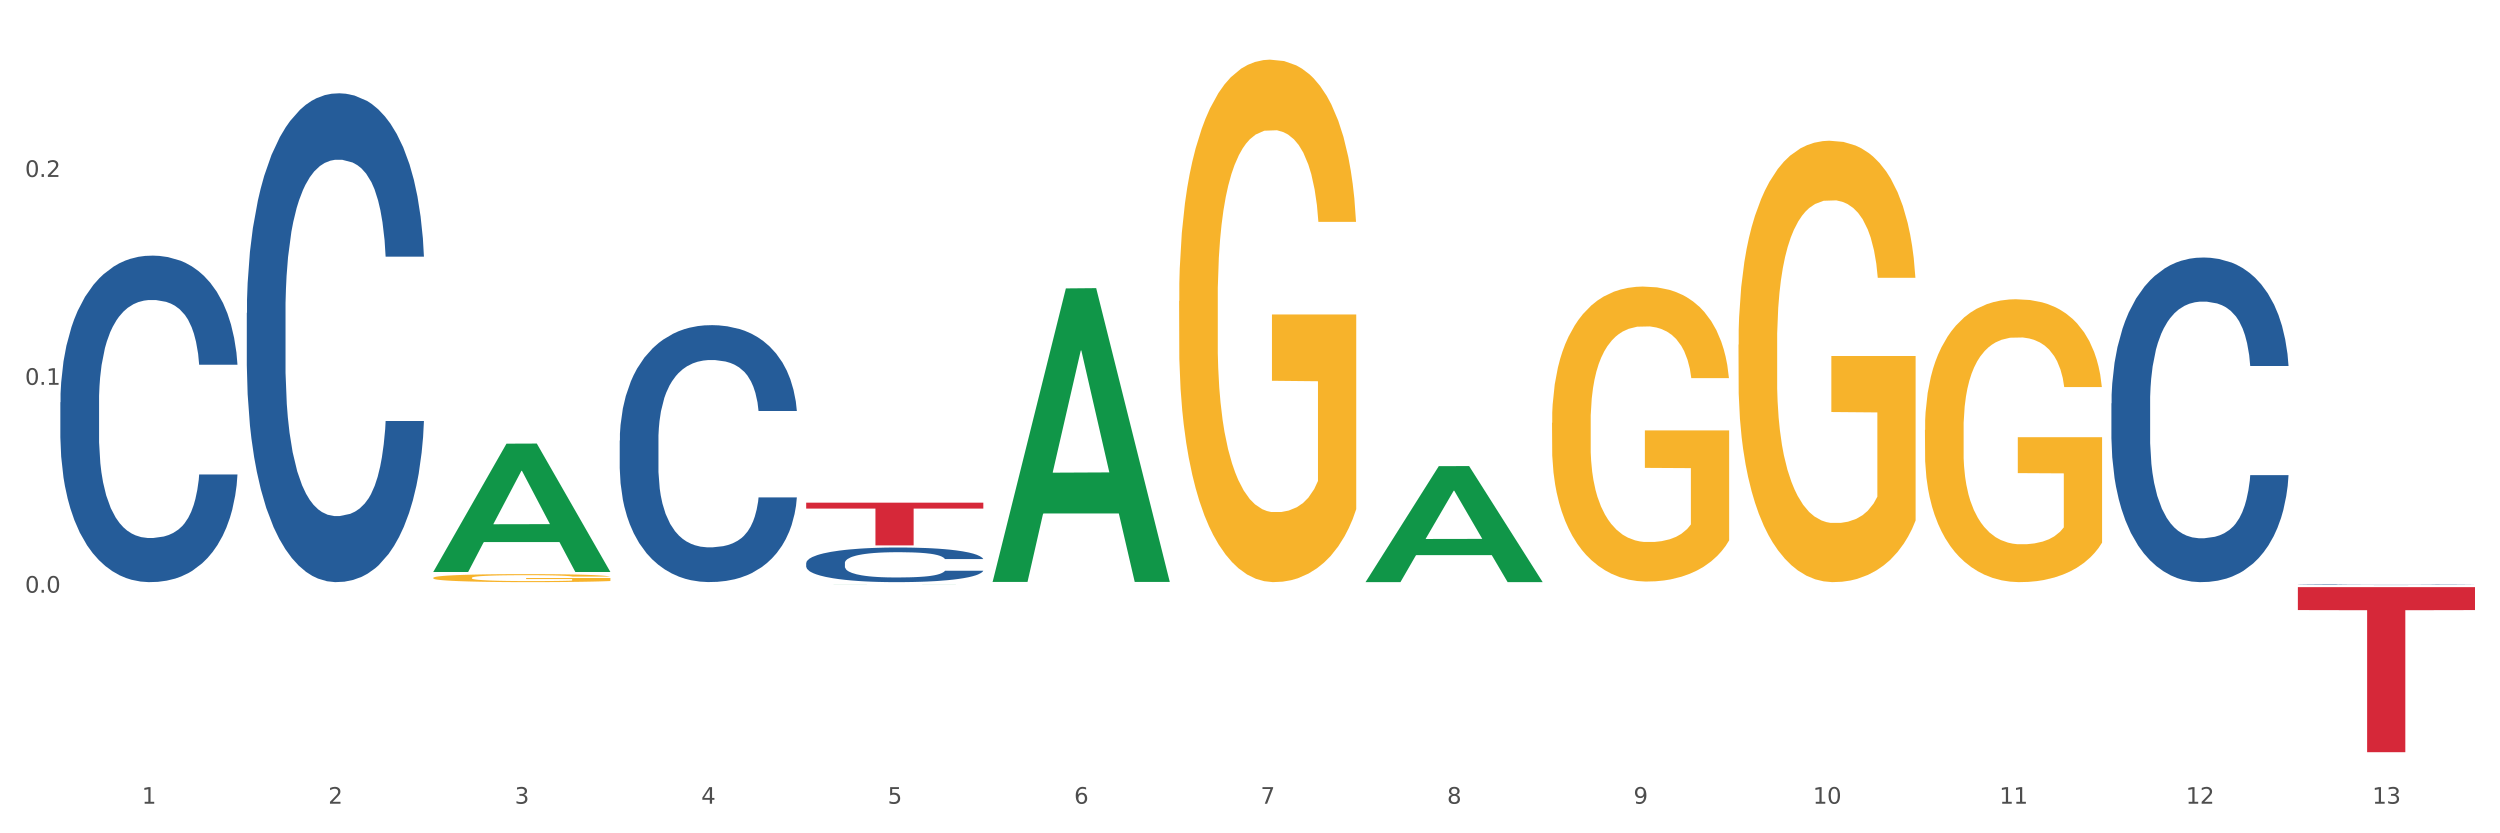 <?xml version="1.0" encoding="utf-8" standalone="no"?>
<!DOCTYPE svg PUBLIC "-//W3C//DTD SVG 1.1//EN"
  "http://www.w3.org/Graphics/SVG/1.1/DTD/svg11.dtd">
<svg xmlns:xlink="http://www.w3.org/1999/xlink" width="1080pt" height="360pt" viewBox="0 0 1080 360" xmlns="http://www.w3.org/2000/svg" version="1.1">
 <rect x="0" y="0" width="1080" height="360" fill="#333333" stroke="none"/>
 <defs>
  <style type="text/css">*{stroke-linejoin: round; stroke-linecap: butt}</style>
 </defs>
 <g id="figure_1">
  <g id="patch_1">
   <path d="M 0 360 
L 1080 360 
L 1080 0 
L 0 0 
z
" style="fill: #ffffff; stroke: #ffffff; stroke-linejoin: miter"/>
  </g>
  <g id="axes_1">
   <g id="matplotlib.axis_1">
    <g id="xtick_1">
     <g id="text_1">
      <!-- 1 -->
      <g style="fill: #4d4d4d" transform="translate(61.275 347.204) scale(0.096 -0.096)">
       <defs>
        <path id="DejaVuSans-31" d="M 794 531 
L 1825 531 
L 1825 4091 
L 703 3866 
L 703 4441 
L 1819 4666 
L 2450 4666 
L 2450 531 
L 3481 531 
L 3481 0 
L 794 0 
L 794 531 
z
" transform="scale(0.016)"/>
       </defs>
       <use xlink:href="#DejaVuSans-31"/>
      </g>
     </g>
    </g>
    <g id="xtick_2">
     <g id="text_2">
      <!-- 2 -->
      <g style="fill: #4d4d4d" transform="translate(141.825 347.204) scale(0.096 -0.096)">
       <defs>
        <path id="DejaVuSans-32" d="M 1228 531 
L 3431 531 
L 3431 0 
L 469 0 
L 469 531 
Q 828 903 1448 1529 
Q 2069 2156 2228 2338 
Q 2531 2678 2651 2914 
Q 2772 3150 2772 3378 
Q 2772 3750 2511 3984 
Q 2250 4219 1831 4219 
Q 1534 4219 1204 4116 
Q 875 4013 500 3803 
L 500 4441 
Q 881 4594 1212 4672 
Q 1544 4750 1819 4750 
Q 2544 4750 2975 4387 
Q 3406 4025 3406 3419 
Q 3406 3131 3298 2873 
Q 3191 2616 2906 2266 
Q 2828 2175 2409 1742 
Q 1991 1309 1228 531 
z
" transform="scale(0.016)"/>
       </defs>
       <use xlink:href="#DejaVuSans-32"/>
      </g>
     </g>
    </g>
    <g id="xtick_3">
     <g id="text_3">
      <!-- 3 -->
      <g style="fill: #4d4d4d" transform="translate(222.376 347.204) scale(0.096 -0.096)">
       <defs>
        <path id="DejaVuSans-33" d="M 2597 2516 
Q 3050 2419 3304 2112 
Q 3559 1806 3559 1356 
Q 3559 666 3084 287 
Q 2609 -91 1734 -91 
Q 1441 -91 1130 -33 
Q 819 25 488 141 
L 488 750 
Q 750 597 1062 519 
Q 1375 441 1716 441 
Q 2309 441 2620 675 
Q 2931 909 2931 1356 
Q 2931 1769 2642 2001 
Q 2353 2234 1838 2234 
L 1294 2234 
L 1294 2753 
L 1863 2753 
Q 2328 2753 2575 2939 
Q 2822 3125 2822 3475 
Q 2822 3834 2567 4026 
Q 2313 4219 1838 4219 
Q 1578 4219 1281 4162 
Q 984 4106 628 3988 
L 628 4550 
Q 988 4650 1302 4700 
Q 1616 4750 1894 4750 
Q 2613 4750 3031 4423 
Q 3450 4097 3450 3541 
Q 3450 3153 3228 2886 
Q 3006 2619 2597 2516 
z
" transform="scale(0.016)"/>
       </defs>
       <use xlink:href="#DejaVuSans-33"/>
      </g>
     </g>
    </g>
    <g id="xtick_4">
     <g id="text_4">
      <!-- 4 -->
      <g style="fill: #4d4d4d" transform="translate(302.927 347.204) scale(0.096 -0.096)">
       <defs>
        <path id="DejaVuSans-34" d="M 2419 4116 
L 825 1625 
L 2419 1625 
L 2419 4116 
z
M 2253 4666 
L 3047 4666 
L 3047 1625 
L 3713 1625 
L 3713 1100 
L 3047 1100 
L 3047 0 
L 2419 0 
L 2419 1100 
L 313 1100 
L 313 1709 
L 2253 4666 
z
" transform="scale(0.016)"/>
       </defs>
       <use xlink:href="#DejaVuSans-34"/>
      </g>
     </g>
    </g>
    <g id="xtick_5">
     <g id="text_5">
      <!-- 5 -->
      <g style="fill: #4d4d4d" transform="translate(383.478 347.204) scale(0.096 -0.096)">
       <defs>
        <path id="DejaVuSans-35" d="M 691 4666 
L 3169 4666 
L 3169 4134 
L 1269 4134 
L 1269 2991 
Q 1406 3038 1543 3061 
Q 1681 3084 1819 3084 
Q 2600 3084 3056 2656 
Q 3513 2228 3513 1497 
Q 3513 744 3044 326 
Q 2575 -91 1722 -91 
Q 1428 -91 1123 -41 
Q 819 9 494 109 
L 494 744 
Q 775 591 1075 516 
Q 1375 441 1709 441 
Q 2250 441 2565 725 
Q 2881 1009 2881 1497 
Q 2881 1984 2565 2268 
Q 2250 2553 1709 2553 
Q 1456 2553 1204 2497 
Q 953 2441 691 2322 
L 691 4666 
z
" transform="scale(0.016)"/>
       </defs>
       <use xlink:href="#DejaVuSans-35"/>
      </g>
     </g>
    </g>
    <g id="xtick_6">
     <g id="text_6">
      <!-- 6 -->
      <g style="fill: #4d4d4d" transform="translate(464.029 347.204) scale(0.096 -0.096)">
       <defs>
        <path id="DejaVuSans-36" d="M 2113 2584 
Q 1688 2584 1439 2293 
Q 1191 2003 1191 1497 
Q 1191 994 1439 701 
Q 1688 409 2113 409 
Q 2538 409 2786 701 
Q 3034 994 3034 1497 
Q 3034 2003 2786 2293 
Q 2538 2584 2113 2584 
z
M 3366 4563 
L 3366 3988 
Q 3128 4100 2886 4159 
Q 2644 4219 2406 4219 
Q 1781 4219 1451 3797 
Q 1122 3375 1075 2522 
Q 1259 2794 1537 2939 
Q 1816 3084 2150 3084 
Q 2853 3084 3261 2657 
Q 3669 2231 3669 1497 
Q 3669 778 3244 343 
Q 2819 -91 2113 -91 
Q 1303 -91 875 529 
Q 447 1150 447 2328 
Q 447 3434 972 4092 
Q 1497 4750 2381 4750 
Q 2619 4750 2861 4703 
Q 3103 4656 3366 4563 
z
" transform="scale(0.016)"/>
       </defs>
       <use xlink:href="#DejaVuSans-36"/>
      </g>
     </g>
    </g>
    <g id="xtick_7">
     <g id="text_7">
      <!-- 7 -->
      <g style="fill: #4d4d4d" transform="translate(544.58 347.204) scale(0.096 -0.096)">
       <defs>
        <path id="DejaVuSans-37" d="M 525 4666 
L 3525 4666 
L 3525 4397 
L 1831 0 
L 1172 0 
L 2766 4134 
L 525 4134 
L 525 4666 
z
" transform="scale(0.016)"/>
       </defs>
       <use xlink:href="#DejaVuSans-37"/>
      </g>
     </g>
    </g>
    <g id="xtick_8">
     <g id="text_8">
      <!-- 8 -->
      <g style="fill: #4d4d4d" transform="translate(625.13 347.204) scale(0.096 -0.096)">
       <defs>
        <path id="DejaVuSans-38" d="M 2034 2216 
Q 1584 2216 1326 1975 
Q 1069 1734 1069 1313 
Q 1069 891 1326 650 
Q 1584 409 2034 409 
Q 2484 409 2743 651 
Q 3003 894 3003 1313 
Q 3003 1734 2745 1975 
Q 2488 2216 2034 2216 
z
M 1403 2484 
Q 997 2584 770 2862 
Q 544 3141 544 3541 
Q 544 4100 942 4425 
Q 1341 4750 2034 4750 
Q 2731 4750 3128 4425 
Q 3525 4100 3525 3541 
Q 3525 3141 3298 2862 
Q 3072 2584 2669 2484 
Q 3125 2378 3379 2068 
Q 3634 1759 3634 1313 
Q 3634 634 3220 271 
Q 2806 -91 2034 -91 
Q 1263 -91 848 271 
Q 434 634 434 1313 
Q 434 1759 690 2068 
Q 947 2378 1403 2484 
z
M 1172 3481 
Q 1172 3119 1398 2916 
Q 1625 2713 2034 2713 
Q 2441 2713 2670 2916 
Q 2900 3119 2900 3481 
Q 2900 3844 2670 4047 
Q 2441 4250 2034 4250 
Q 1625 4250 1398 4047 
Q 1172 3844 1172 3481 
z
" transform="scale(0.016)"/>
       </defs>
       <use xlink:href="#DejaVuSans-38"/>
      </g>
     </g>
    </g>
    <g id="xtick_9">
     <g id="text_9">
      <!-- 9 -->
      <g style="fill: #4d4d4d" transform="translate(705.681 347.204) scale(0.096 -0.096)">
       <defs>
        <path id="DejaVuSans-39" d="M 703 97 
L 703 672 
Q 941 559 1184 500 
Q 1428 441 1663 441 
Q 2288 441 2617 861 
Q 2947 1281 2994 2138 
Q 2813 1869 2534 1725 
Q 2256 1581 1919 1581 
Q 1219 1581 811 2004 
Q 403 2428 403 3163 
Q 403 3881 828 4315 
Q 1253 4750 1959 4750 
Q 2769 4750 3195 4129 
Q 3622 3509 3622 2328 
Q 3622 1225 3098 567 
Q 2575 -91 1691 -91 
Q 1453 -91 1209 -44 
Q 966 3 703 97 
z
M 1959 2075 
Q 2384 2075 2632 2365 
Q 2881 2656 2881 3163 
Q 2881 3666 2632 3958 
Q 2384 4250 1959 4250 
Q 1534 4250 1286 3958 
Q 1038 3666 1038 3163 
Q 1038 2656 1286 2365 
Q 1534 2075 1959 2075 
z
" transform="scale(0.016)"/>
       </defs>
       <use xlink:href="#DejaVuSans-39"/>
      </g>
     </g>
    </g>
    <g id="xtick_10">
     <g id="text_10">
      <!-- 10 -->
      <g style="fill: #4d4d4d" transform="translate(783.178 347.204) scale(0.096 -0.096)">
       <defs>
        <path id="DejaVuSans-30" d="M 2034 4250 
Q 1547 4250 1301 3770 
Q 1056 3291 1056 2328 
Q 1056 1369 1301 889 
Q 1547 409 2034 409 
Q 2525 409 2770 889 
Q 3016 1369 3016 2328 
Q 3016 3291 2770 3770 
Q 2525 4250 2034 4250 
z
M 2034 4750 
Q 2819 4750 3233 4129 
Q 3647 3509 3647 2328 
Q 3647 1150 3233 529 
Q 2819 -91 2034 -91 
Q 1250 -91 836 529 
Q 422 1150 422 2328 
Q 422 3509 836 4129 
Q 1250 4750 2034 4750 
z
" transform="scale(0.016)"/>
       </defs>
       <use xlink:href="#DejaVuSans-31"/>
       <use xlink:href="#DejaVuSans-30" transform="translate(63.623 0)"/>
      </g>
     </g>
    </g>
    <g id="xtick_11">
     <g id="text_11">
      <!-- 11 -->
      <g style="fill: #4d4d4d" transform="translate(863.729 347.204) scale(0.096 -0.096)">
       <use xlink:href="#DejaVuSans-31"/>
       <use xlink:href="#DejaVuSans-31" transform="translate(63.623 0)"/>
      </g>
     </g>
    </g>
    <g id="xtick_12">
     <g id="text_12">
      <!-- 12 -->
      <g style="fill: #4d4d4d" transform="translate(944.28 347.204) scale(0.096 -0.096)">
       <use xlink:href="#DejaVuSans-31"/>
       <use xlink:href="#DejaVuSans-32" transform="translate(63.623 0)"/>
      </g>
     </g>
    </g>
    <g id="xtick_13">
     <g id="text_13">
      <!-- 13 -->
      <g style="fill: #4d4d4d" transform="translate(1024.83 347.204) scale(0.096 -0.096)">
       <use xlink:href="#DejaVuSans-31"/>
       <use xlink:href="#DejaVuSans-33" transform="translate(63.623 0)"/>
      </g>
     </g>
    </g>
    <g id="xtick_14"/>
    <g id="xtick_15"/>
    <g id="xtick_16"/>
    <g id="xtick_17"/>
    <g id="xtick_18"/>
    <g id="xtick_19"/>
    <g id="xtick_20"/>
    <g id="xtick_21"/>
    <g id="xtick_22"/>
    <g id="xtick_23"/>
    <g id="xtick_24"/>
    <g id="xtick_25"/>
   </g>
   <g id="matplotlib.axis_2">
    <g id="ytick_1">
     <g id="text_14">
      <!-- 0.0 -->
      <g style="fill: #4d4d4d" transform="translate(10.8 256.042) scale(0.096 -0.096)">
       <defs>
        <path id="DejaVuSans-2e" d="M 684 794 
L 1344 794 
L 1344 0 
L 684 0 
L 684 794 
z
" transform="scale(0.016)"/>
       </defs>
       <use xlink:href="#DejaVuSans-30"/>
       <use xlink:href="#DejaVuSans-2e" transform="translate(63.623 0)"/>
       <use xlink:href="#DejaVuSans-30" transform="translate(95.41 0)"/>
      </g>
     </g>
    </g>
    <g id="ytick_2">
     <g id="text_15">
      <!-- 0.1 -->
      <g style="fill: #4d4d4d" transform="translate(10.8 166.24) scale(0.096 -0.096)">
       <use xlink:href="#DejaVuSans-30"/>
       <use xlink:href="#DejaVuSans-2e" transform="translate(63.623 0)"/>
       <use xlink:href="#DejaVuSans-31" transform="translate(95.41 0)"/>
      </g>
     </g>
    </g>
    <g id="ytick_3">
     <g id="text_16">
      <!-- 0.2 -->
      <g style="fill: #4d4d4d" transform="translate(10.8 76.438) scale(0.096 -0.096)">
       <use xlink:href="#DejaVuSans-30"/>
       <use xlink:href="#DejaVuSans-2e" transform="translate(63.623 0)"/>
       <use xlink:href="#DejaVuSans-32" transform="translate(95.41 0)"/>
      </g>
     </g>
    </g>
    <g id="ytick_4"/>
    <g id="ytick_5"/>
    <g id="ytick_6"/>
    <g id="ytick_7"/>
   </g>
   <g id="PolyCollection_1">
    <path d="M 187.169 247.004 
L 187.248 246.952 
L 218.803 191.665 
L 231.899 191.613 
L 263.692 247.108 
L 248.545 247.108 
L 241.682 234.186 
L 209.1 234.186 
L 208.863 234.394 
L 202.237 247.108 
L 187.169 247.108 
L 187.169 247.004 
L 213.202 226.474 
L 237.579 226.421 
L 225.509 203.442 
L 225.351 203.338 
L 225.194 203.494 
L 213.123 226.421 
L 213.202 226.474 
L 187.169 247.004 
z
" clip-path="url(#pc4b4f4f52e)" style="fill: #109648"/>
    <path d="M 106.618 135.189 
L 106.708 134.996 
L 106.708 129.596 
L 106.98 122.267 
L 107.975 108.766 
L 109.241 98.544 
L 111.412 86.586 
L 112.588 81.572 
L 114.125 75.979 
L 117.291 66.914 
L 120.909 59.199 
L 123.442 54.956 
L 125.342 52.256 
L 129.593 47.434 
L 132.035 45.313 
L 134.568 43.577 
L 136.739 42.42 
L 140.357 41.07 
L 143.251 40.491 
L 146.598 40.298 
L 149.402 40.491 
L 153.111 41.262 
L 158.538 43.577 
L 160.618 44.927 
L 163.422 47.241 
L 166.317 50.327 
L 168.669 53.413 
L 171.382 57.849 
L 174.186 63.635 
L 176.9 70.964 
L 178.799 77.714 
L 180.337 84.851 
L 181.694 93.53 
L 182.689 102.98 
L 183.141 110.888 
L 166.588 110.888 
L 166.136 103.752 
L 165.231 96.037 
L 164.327 90.829 
L 163.332 86.586 
L 161.794 81.765 
L 160.437 78.679 
L 158.176 75.014 
L 156.096 72.7 
L 154.377 71.35 
L 152.297 70.193 
L 147.864 69.035 
L 144.699 69.035 
L 142.709 69.421 
L 140.266 70.385 
L 138.186 71.736 
L 135.744 74.05 
L 133.844 76.557 
L 131.945 79.836 
L 130.859 82.15 
L 129.231 86.393 
L 128.146 89.865 
L 126.698 95.844 
L 125.884 100.087 
L 124.437 111.081 
L 123.804 119.181 
L 123.533 124.774 
L 123.352 130.946 
L 123.352 161.033 
L 123.894 174.534 
L 124.347 180.32 
L 125.07 186.878 
L 126.427 195.364 
L 128.417 203.657 
L 130.497 209.636 
L 132.216 213.301 
L 133.844 216.001 
L 135.472 218.122 
L 137.462 220.051 
L 139.09 221.208 
L 141.533 222.365 
L 144.427 222.944 
L 146.689 222.944 
L 151.302 221.98 
L 153.382 221.015 
L 155.372 219.665 
L 157.543 217.544 
L 159.261 215.229 
L 160.256 213.493 
L 161.885 209.829 
L 163.151 205.972 
L 164.236 201.536 
L 164.96 197.678 
L 165.774 191.892 
L 166.407 185.335 
L 166.588 181.863 
L 183.141 181.863 
L 182.779 188.806 
L 182.146 195.557 
L 180.88 204.621 
L 179.885 209.829 
L 178.347 216.194 
L 176.719 221.594 
L 174.458 227.573 
L 172.377 232.009 
L 170.206 235.866 
L 167.855 239.338 
L 163.603 244.159 
L 162.066 245.509 
L 158.809 247.824 
L 156.277 249.174 
L 152.568 250.524 
L 148.769 251.296 
L 144.789 251.488 
L 141.261 251.103 
L 137.372 249.945 
L 134.93 248.788 
L 132.216 247.052 
L 129.05 244.352 
L 126.065 241.074 
L 123.261 237.216 
L 120.638 232.78 
L 118.196 227.766 
L 115.03 219.472 
L 112.678 211.372 
L 110.96 203.85 
L 109.784 197.485 
L 108.608 189.385 
L 107.975 183.792 
L 106.98 170.291 
L 106.618 157.755 
L 106.618 135.189 
z
" clip-path="url(#pc4b4f4f52e)" style="fill: #255c99"/>
    <path d="M 267.719 190.331 
L 267.81 190.23 
L 267.81 187.392 
L 268.081 183.539 
L 269.076 176.444 
L 270.343 171.071 
L 272.513 164.786 
L 273.689 162.15 
L 275.227 159.211 
L 278.393 154.446 
L 282.011 150.391 
L 284.544 148.161 
L 286.443 146.742 
L 290.695 144.208 
L 293.137 143.093 
L 295.669 142.18 
L 297.84 141.572 
L 301.458 140.863 
L 304.353 140.558 
L 307.7 140.457 
L 310.504 140.558 
L 314.212 140.964 
L 319.639 142.18 
L 321.72 142.89 
L 324.524 144.106 
L 327.418 145.728 
L 329.77 147.35 
L 332.484 149.682 
L 335.288 152.723 
L 338.001 156.575 
L 339.901 160.123 
L 341.439 163.874 
L 342.795 168.435 
L 343.79 173.402 
L 344.243 177.559 
L 327.69 177.559 
L 327.238 173.808 
L 326.333 169.753 
L 325.428 167.016 
L 324.433 164.786 
L 322.896 162.252 
L 321.539 160.63 
L 319.278 158.704 
L 317.197 157.487 
L 315.479 156.778 
L 313.398 156.169 
L 308.966 155.561 
L 305.8 155.561 
L 303.81 155.764 
L 301.368 156.271 
L 299.288 156.98 
L 296.845 158.197 
L 294.946 159.515 
L 293.046 161.238 
L 291.961 162.454 
L 290.333 164.685 
L 289.247 166.509 
L 287.8 169.652 
L 286.986 171.882 
L 285.539 177.66 
L 284.906 181.918 
L 284.634 184.857 
L 284.453 188.101 
L 284.453 203.915 
L 284.996 211.011 
L 285.448 214.052 
L 286.172 217.498 
L 287.529 221.959 
L 289.519 226.318 
L 291.599 229.46 
L 293.318 231.386 
L 294.946 232.805 
L 296.574 233.92 
L 298.564 234.934 
L 300.192 235.542 
L 302.634 236.151 
L 305.529 236.455 
L 307.79 236.455 
L 312.403 235.948 
L 314.484 235.441 
L 316.474 234.731 
L 318.644 233.616 
L 320.363 232.4 
L 321.358 231.488 
L 322.986 229.562 
L 324.253 227.534 
L 325.338 225.203 
L 326.062 223.175 
L 326.876 220.134 
L 327.509 216.687 
L 327.69 214.863 
L 344.243 214.863 
L 343.881 218.512 
L 343.248 222.06 
L 341.981 226.825 
L 340.986 229.562 
L 339.449 232.907 
L 337.821 235.745 
L 335.559 238.888 
L 333.479 241.219 
L 331.308 243.246 
L 328.956 245.071 
L 324.705 247.605 
L 323.167 248.315 
L 319.911 249.531 
L 317.378 250.241 
L 313.67 250.951 
L 309.871 251.356 
L 305.891 251.457 
L 302.363 251.255 
L 298.473 250.647 
L 296.031 250.038 
L 293.318 249.126 
L 290.152 247.707 
L 287.167 245.983 
L 284.363 243.956 
L 281.74 241.625 
L 279.297 238.989 
L 276.132 234.63 
L 273.78 230.372 
L 272.061 226.419 
L 270.885 223.074 
L 269.709 218.816 
L 269.076 215.877 
L 268.081 208.781 
L 267.719 202.192 
L 267.719 190.331 
z
" clip-path="url(#pc4b4f4f52e)" style="fill: #255c99"/>
    <path d="M 348.27 243.247 
L 348.361 243.233 
L 348.361 242.851 
L 348.632 242.331 
L 349.627 241.374 
L 350.893 240.65 
L 353.064 239.803 
L 354.24 239.447 
L 355.778 239.051 
L 358.944 238.409 
L 362.562 237.862 
L 365.095 237.561 
L 366.994 237.37 
L 371.245 237.028 
L 373.688 236.878 
L 376.22 236.755 
L 378.391 236.673 
L 382.009 236.577 
L 384.904 236.536 
L 388.25 236.522 
L 391.055 236.536 
L 394.763 236.591 
L 400.19 236.755 
L 402.271 236.851 
L 405.075 237.015 
L 407.969 237.233 
L 410.321 237.452 
L 413.035 237.766 
L 415.839 238.176 
L 418.552 238.696 
L 420.452 239.174 
L 421.989 239.68 
L 423.346 240.295 
L 424.341 240.964 
L 424.794 241.525 
L 408.241 241.525 
L 407.788 241.019 
L 406.884 240.472 
L 405.979 240.103 
L 404.984 239.803 
L 403.447 239.461 
L 402.09 239.242 
L 399.828 238.983 
L 397.748 238.819 
L 396.029 238.723 
L 393.949 238.641 
L 389.517 238.559 
L 386.351 238.559 
L 384.361 238.586 
L 381.919 238.655 
L 379.838 238.75 
L 377.396 238.914 
L 375.497 239.092 
L 373.597 239.324 
L 372.512 239.488 
L 370.884 239.789 
L 369.798 240.035 
L 368.351 240.459 
L 367.537 240.759 
L 366.089 241.538 
L 365.456 242.112 
L 365.185 242.509 
L 365.004 242.946 
L 365.004 245.078 
L 365.547 246.035 
L 365.999 246.445 
L 366.723 246.91 
L 368.079 247.511 
L 370.069 248.099 
L 372.15 248.523 
L 373.868 248.782 
L 375.497 248.974 
L 377.125 249.124 
L 379.115 249.261 
L 380.743 249.343 
L 383.185 249.425 
L 386.08 249.466 
L 388.341 249.466 
L 392.954 249.397 
L 395.034 249.329 
L 397.024 249.233 
L 399.195 249.083 
L 400.914 248.919 
L 401.909 248.796 
L 403.537 248.536 
L 404.803 248.263 
L 405.889 247.948 
L 406.612 247.675 
L 407.427 247.265 
L 408.06 246.8 
L 408.241 246.554 
L 424.794 246.554 
L 424.432 247.046 
L 423.799 247.525 
L 422.532 248.167 
L 421.537 248.536 
L 420 248.987 
L 418.371 249.37 
L 416.11 249.794 
L 414.03 250.108 
L 411.859 250.381 
L 409.507 250.627 
L 405.256 250.969 
L 403.718 251.065 
L 400.462 251.229 
L 397.929 251.324 
L 394.22 251.42 
L 390.421 251.475 
L 386.441 251.488 
L 382.914 251.461 
L 379.024 251.379 
L 376.582 251.297 
L 373.868 251.174 
L 370.703 250.983 
L 367.718 250.75 
L 364.914 250.477 
L 362.29 250.163 
L 359.848 249.807 
L 356.682 249.22 
L 354.331 248.646 
L 352.612 248.113 
L 351.436 247.661 
L 350.26 247.087 
L 349.627 246.691 
L 348.632 245.734 
L 348.27 244.846 
L 348.27 243.247 
z
" clip-path="url(#pc4b4f4f52e)" style="fill: #255c99"/>
    <path d="M 912.126 174.257 
L 912.216 174.129 
L 912.216 170.542 
L 912.488 165.675 
L 913.483 156.71 
L 914.749 149.922 
L 916.92 141.981 
L 918.096 138.651 
L 919.634 134.936 
L 922.799 128.917 
L 926.417 123.794 
L 928.95 120.976 
L 930.85 119.183 
L 935.101 115.981 
L 937.543 114.572 
L 940.076 113.419 
L 942.247 112.651 
L 945.865 111.754 
L 948.759 111.37 
L 952.106 111.242 
L 954.91 111.37 
L 958.619 111.882 
L 964.046 113.419 
L 966.126 114.316 
L 968.93 115.853 
L 971.825 117.902 
L 974.177 119.951 
L 976.89 122.897 
L 979.694 126.739 
L 982.408 131.606 
L 984.307 136.089 
L 985.845 140.828 
L 987.202 146.592 
L 988.197 152.868 
L 988.649 158.119 
L 972.096 158.119 
L 971.644 153.38 
L 970.739 148.257 
L 969.835 144.799 
L 968.84 141.981 
L 967.302 138.779 
L 965.945 136.73 
L 963.684 134.296 
L 961.604 132.759 
L 959.885 131.863 
L 957.805 131.094 
L 953.373 130.326 
L 950.207 130.326 
L 948.217 130.582 
L 945.774 131.222 
L 943.694 132.119 
L 941.252 133.656 
L 939.352 135.321 
L 937.453 137.498 
L 936.367 139.035 
L 934.739 141.853 
L 933.654 144.158 
L 932.206 148.129 
L 931.392 150.946 
L 929.945 158.247 
L 929.312 163.626 
L 929.041 167.34 
L 928.86 171.439 
L 928.86 191.419 
L 929.402 200.385 
L 929.855 204.227 
L 930.578 208.582 
L 931.935 214.217 
L 933.925 219.725 
L 936.006 223.695 
L 937.724 226.129 
L 939.352 227.922 
L 940.98 229.331 
L 942.97 230.611 
L 944.599 231.38 
L 947.041 232.148 
L 949.935 232.533 
L 952.197 232.533 
L 956.81 231.892 
L 958.89 231.252 
L 960.88 230.355 
L 963.051 228.946 
L 964.77 227.41 
L 965.765 226.257 
L 967.393 223.823 
L 968.659 221.262 
L 969.745 218.316 
L 970.468 215.754 
L 971.282 211.912 
L 971.915 207.557 
L 972.096 205.252 
L 988.649 205.252 
L 988.287 209.863 
L 987.654 214.345 
L 986.388 220.365 
L 985.393 223.823 
L 983.855 228.05 
L 982.227 231.636 
L 979.966 235.607 
L 977.885 238.552 
L 975.714 241.114 
L 973.363 243.419 
L 969.111 246.621 
L 967.574 247.518 
L 964.317 249.055 
L 961.785 249.951 
L 958.076 250.848 
L 954.277 251.36 
L 950.297 251.488 
L 946.769 251.232 
L 942.88 250.464 
L 940.438 249.695 
L 937.724 248.543 
L 934.558 246.749 
L 931.573 244.572 
L 928.769 242.011 
L 926.146 239.065 
L 923.704 235.735 
L 920.538 230.227 
L 918.186 224.848 
L 916.468 219.853 
L 915.292 215.626 
L 914.116 210.247 
L 913.483 206.533 
L 912.488 197.567 
L 912.126 189.242 
L 912.126 174.257 
z
" clip-path="url(#pc4b4f4f52e)" style="fill: #255c99"/>
    <path d="M 992.677 252.6 
L 992.767 252.6 
L 992.767 252.594 
L 993.039 252.585 
L 994.034 252.569 
L 995.3 252.557 
L 997.471 252.543 
L 998.647 252.537 
L 1000.184 252.531 
L 1003.35 252.52 
L 1006.968 252.511 
L 1009.501 252.506 
L 1011.401 252.503 
L 1015.652 252.498 
L 1018.094 252.495 
L 1020.627 252.493 
L 1022.798 252.492 
L 1026.416 252.49 
L 1029.31 252.489 
L 1032.657 252.489 
L 1035.461 252.489 
L 1039.17 252.49 
L 1044.597 252.493 
L 1046.677 252.495 
L 1049.481 252.497 
L 1052.376 252.501 
L 1054.728 252.505 
L 1057.441 252.51 
L 1060.245 252.516 
L 1062.959 252.525 
L 1064.858 252.533 
L 1066.396 252.541 
L 1067.753 252.551 
L 1068.748 252.562 
L 1069.2 252.572 
L 1052.647 252.572 
L 1052.195 252.563 
L 1051.29 252.554 
L 1050.386 252.548 
L 1049.391 252.543 
L 1047.853 252.538 
L 1046.496 252.534 
L 1044.235 252.53 
L 1042.155 252.527 
L 1040.436 252.526 
L 1038.356 252.524 
L 1033.923 252.523 
L 1030.757 252.523 
L 1028.767 252.523 
L 1026.325 252.524 
L 1024.245 252.526 
L 1021.803 252.529 
L 1019.903 252.532 
L 1018.004 252.535 
L 1016.918 252.538 
L 1015.29 252.543 
L 1014.205 252.547 
L 1012.757 252.554 
L 1011.943 252.559 
L 1010.496 252.572 
L 1009.863 252.581 
L 1009.591 252.588 
L 1009.411 252.595 
L 1009.411 252.63 
L 1009.953 252.646 
L 1010.406 252.653 
L 1011.129 252.661 
L 1012.486 252.671 
L 1014.476 252.68 
L 1016.556 252.687 
L 1018.275 252.691 
L 1019.903 252.695 
L 1021.531 252.697 
L 1023.521 252.699 
L 1025.149 252.701 
L 1027.592 252.702 
L 1030.486 252.703 
L 1032.747 252.703 
L 1037.361 252.702 
L 1039.441 252.701 
L 1041.431 252.699 
L 1043.602 252.696 
L 1045.32 252.694 
L 1046.315 252.692 
L 1047.944 252.687 
L 1049.21 252.683 
L 1050.295 252.678 
L 1051.019 252.673 
L 1051.833 252.666 
L 1052.466 252.659 
L 1052.647 252.655 
L 1069.2 252.655 
L 1068.838 252.663 
L 1068.205 252.671 
L 1066.939 252.681 
L 1065.944 252.687 
L 1064.406 252.695 
L 1062.778 252.701 
L 1060.517 252.708 
L 1058.436 252.713 
L 1056.265 252.718 
L 1053.913 252.722 
L 1049.662 252.728 
L 1048.124 252.729 
L 1044.868 252.732 
L 1042.335 252.733 
L 1038.627 252.735 
L 1034.828 252.736 
L 1030.848 252.736 
L 1027.32 252.736 
L 1023.431 252.734 
L 1020.989 252.733 
L 1018.275 252.731 
L 1015.109 252.728 
L 1012.124 252.724 
L 1009.32 252.719 
L 1006.697 252.714 
L 1004.255 252.708 
L 1001.089 252.699 
L 998.737 252.689 
L 997.018 252.68 
L 995.843 252.673 
L 994.667 252.664 
L 994.034 252.657 
L 993.039 252.641 
L 992.677 252.627 
L 992.677 252.6 
z
" clip-path="url(#pc4b4f4f52e)" style="fill: #255c99"/>
    <path d="M 348.27 217.146 
L 424.794 217.146 
L 424.794 219.713 
L 394.692 219.73 
L 394.692 235.616 
L 378.19 235.616 
L 378.19 219.73 
L 348.27 219.713 
L 348.27 217.164 
L 348.27 217.146 
z
" clip-path="url(#pc4b4f4f52e)" style="fill: #d62839"/>
    <path d="M 992.677 253.643 
L 1069.2 253.643 
L 1069.2 263.552 
L 1039.098 263.619 
L 1039.098 324.95 
L 1022.597 324.95 
L 1022.597 263.619 
L 992.677 263.552 
L 992.677 253.71 
L 992.677 253.643 
z
" clip-path="url(#pc4b4f4f52e)" style="fill: #d62839"/>
    <path d="M 26.067 173.806 
L 26.157 173.677 
L 26.157 170.07 
L 26.429 165.174 
L 27.424 156.156 
L 28.69 149.328 
L 30.861 141.341 
L 32.037 137.992 
L 33.575 134.256 
L 36.74 128.201 
L 40.359 123.048 
L 42.891 120.213 
L 44.791 118.41 
L 49.042 115.189 
L 51.484 113.772 
L 54.017 112.613 
L 56.188 111.84 
L 59.806 110.938 
L 62.7 110.551 
L 66.047 110.423 
L 68.851 110.551 
L 72.56 111.067 
L 77.987 112.613 
L 80.067 113.514 
L 82.872 115.06 
L 85.766 117.122 
L 88.118 119.183 
L 90.831 122.146 
L 93.635 126.011 
L 96.349 130.906 
L 98.249 135.415 
L 99.786 140.182 
L 101.143 145.979 
L 102.138 152.291 
L 102.59 157.573 
L 86.037 157.573 
L 85.585 152.807 
L 84.681 147.654 
L 83.776 144.175 
L 82.781 141.341 
L 81.243 138.12 
L 79.887 136.059 
L 77.625 133.612 
L 75.545 132.066 
L 73.826 131.164 
L 71.746 130.391 
L 67.314 129.618 
L 64.148 129.618 
L 62.158 129.876 
L 59.716 130.52 
L 57.635 131.421 
L 55.193 132.967 
L 53.293 134.642 
L 51.394 136.832 
L 50.308 138.378 
L 48.68 141.212 
L 47.595 143.531 
L 46.148 147.525 
L 45.333 150.359 
L 43.886 157.702 
L 43.253 163.113 
L 42.982 166.849 
L 42.801 170.971 
L 42.801 191.068 
L 43.344 200.086 
L 43.796 203.951 
L 44.519 208.331 
L 45.876 214 
L 47.866 219.539 
L 49.947 223.533 
L 51.665 225.981 
L 53.293 227.784 
L 54.922 229.201 
L 56.911 230.49 
L 58.54 231.263 
L 60.982 232.035 
L 63.876 232.422 
L 66.138 232.422 
L 70.751 231.778 
L 72.831 231.134 
L 74.821 230.232 
L 76.992 228.815 
L 78.711 227.269 
L 79.706 226.109 
L 81.334 223.662 
L 82.6 221.085 
L 83.686 218.122 
L 84.409 215.546 
L 85.223 211.681 
L 85.856 207.301 
L 86.037 204.982 
L 102.59 204.982 
L 102.228 209.62 
L 101.595 214.128 
L 100.329 220.183 
L 99.334 223.662 
L 97.796 227.913 
L 96.168 231.52 
L 93.907 235.514 
L 91.826 238.477 
L 89.655 241.053 
L 87.304 243.372 
L 83.052 246.593 
L 81.515 247.495 
L 78.258 249.041 
L 75.726 249.942 
L 72.017 250.844 
L 68.218 251.36 
L 64.238 251.488 
L 60.711 251.231 
L 56.821 250.458 
L 54.379 249.685 
L 51.665 248.525 
L 48.499 246.722 
L 45.514 244.532 
L 42.71 241.955 
L 40.087 238.992 
L 37.645 235.643 
L 34.479 230.103 
L 32.127 224.692 
L 30.409 219.668 
L 29.233 215.417 
L 28.057 210.006 
L 27.424 206.27 
L 26.429 197.252 
L 26.067 188.878 
L 26.067 173.806 
z
" clip-path="url(#pc4b4f4f52e)" style="fill: #255c99"/>
    <path d="M 831.575 185.745 
L 831.665 185.633 
L 831.665 181.615 
L 831.846 178.155 
L 832.75 169.784 
L 834.105 162.863 
L 835.099 159.18 
L 836.092 156.166 
L 837.267 153.152 
L 838.712 150.027 
L 841.333 145.451 
L 842.959 143.107 
L 844.946 140.651 
L 848.56 137.079 
L 851.18 135.07 
L 853.891 133.396 
L 858.318 131.387 
L 861.209 130.494 
L 864.28 129.824 
L 867.985 129.378 
L 870.785 129.266 
L 876.929 129.601 
L 882.169 130.606 
L 884.699 131.387 
L 887.951 132.726 
L 889.668 133.619 
L 892.468 135.405 
L 895.36 137.749 
L 897.347 139.758 
L 900.329 143.553 
L 902.587 147.348 
L 904.665 152.036 
L 905.749 155.273 
L 906.562 158.287 
L 907.285 161.747 
L 908.008 167.216 
L 891.746 167.216 
L 891.113 163.31 
L 890.119 159.626 
L 888.674 156.055 
L 887.409 153.822 
L 885.241 151.032 
L 883.253 149.246 
L 881.175 147.906 
L 878.646 146.79 
L 876.658 146.232 
L 873.857 145.786 
L 868.346 145.897 
L 864.642 146.79 
L 862.112 147.906 
L 860.486 148.911 
L 859.04 150.027 
L 857.414 151.59 
L 855.517 153.934 
L 854.162 156.055 
L 852.806 158.733 
L 851.722 161.412 
L 850.729 164.538 
L 849.915 167.886 
L 849.283 171.346 
L 848.741 175.588 
L 848.289 182.62 
L 848.289 197.912 
L 848.47 201.372 
L 848.922 205.948 
L 849.464 209.408 
L 850.367 213.538 
L 851.18 216.329 
L 852.716 220.347 
L 854.433 223.695 
L 855.788 225.816 
L 857.143 227.602 
L 859.492 230.058 
L 862.112 232.067 
L 864.371 233.295 
L 867.443 234.411 
L 869.521 234.857 
L 871.327 235.08 
L 875.754 235.08 
L 878.917 234.746 
L 882.44 233.964 
L 885.15 232.96 
L 887.409 231.732 
L 889.939 229.723 
L 891.565 227.825 
L 891.565 204.497 
L 871.689 204.385 
L 871.689 188.87 
L 908.098 188.87 
L 908.098 234.411 
L 906.562 236.755 
L 904.846 238.875 
L 903.039 240.773 
L 900.329 243.117 
L 897.076 245.349 
L 894.185 246.912 
L 891.113 248.251 
L 887.499 249.479 
L 882.801 250.595 
L 879.91 251.042 
L 876.297 251.377 
L 872.05 251.488 
L 868.346 251.265 
L 864.732 250.707 
L 860.938 249.702 
L 857.233 248.251 
L 854.433 246.8 
L 851.632 245.014 
L 848.651 242.671 
L 846.302 240.438 
L 844.495 238.429 
L 842.507 235.862 
L 840.339 232.513 
L 838.712 229.5 
L 837.267 226.374 
L 835.731 222.356 
L 834.647 218.896 
L 833.563 214.543 
L 832.93 211.306 
L 832.208 206.283 
L 831.665 199.251 
L 831.575 185.745 
z
" clip-path="url(#pc4b4f4f52e)" style="fill: #f7b32b"/>
    <path d="M 751.024 148.909 
L 751.115 148.735 
L 751.115 142.465 
L 751.295 137.066 
L 752.199 124.004 
L 753.554 113.206 
L 754.548 107.459 
L 755.542 102.757 
L 756.716 98.054 
L 758.162 93.178 
L 760.782 86.037 
L 762.408 82.38 
L 764.396 78.549 
L 768.009 72.975 
L 770.629 69.841 
L 773.34 67.228 
L 777.767 64.093 
L 780.658 62.7 
L 783.73 61.655 
L 787.434 60.959 
L 790.235 60.784 
L 796.378 61.307 
L 801.618 62.874 
L 804.148 64.093 
L 807.4 66.183 
L 809.117 67.577 
L 811.918 70.363 
L 814.809 74.02 
L 816.796 77.155 
L 819.778 83.077 
L 822.036 88.998 
L 824.114 96.313 
L 825.199 101.363 
L 826.012 106.066 
L 826.734 111.465 
L 827.457 119.998 
L 811.195 119.998 
L 810.562 113.903 
L 809.569 108.156 
L 808.123 102.583 
L 806.858 99.099 
L 804.69 94.745 
L 802.702 91.959 
L 800.624 89.869 
L 798.095 88.127 
L 796.107 87.257 
L 793.306 86.56 
L 787.795 86.734 
L 784.091 88.127 
L 781.561 89.869 
L 779.935 91.436 
L 778.49 93.178 
L 776.863 95.616 
L 774.966 99.273 
L 773.611 102.583 
L 772.256 106.762 
L 771.172 110.942 
L 770.178 115.819 
L 769.365 121.043 
L 768.732 126.442 
L 768.19 133.06 
L 767.738 144.032 
L 767.738 167.892 
L 767.919 173.291 
L 768.371 180.432 
L 768.913 185.83 
L 769.816 192.274 
L 770.629 196.628 
L 772.165 202.898 
L 773.882 208.123 
L 775.237 211.432 
L 776.592 214.218 
L 778.941 218.05 
L 781.561 221.185 
L 783.82 223.1 
L 786.892 224.842 
L 788.97 225.539 
L 790.777 225.887 
L 795.204 225.887 
L 798.366 225.365 
L 801.889 224.145 
L 804.6 222.578 
L 806.858 220.662 
L 809.388 217.527 
L 811.014 214.567 
L 811.014 178.167 
L 791.138 177.993 
L 791.138 153.785 
L 827.548 153.785 
L 827.548 224.842 
L 826.012 228.499 
L 824.295 231.808 
L 822.488 234.769 
L 819.778 238.426 
L 816.525 241.91 
L 813.634 244.348 
L 810.562 246.438 
L 806.949 248.354 
L 802.251 250.095 
L 799.36 250.792 
L 795.746 251.314 
L 791.499 251.488 
L 787.795 251.14 
L 784.181 250.269 
L 780.387 248.702 
L 776.683 246.438 
L 773.882 244.174 
L 771.081 241.387 
L 768.1 237.73 
L 765.751 234.247 
L 763.944 231.112 
L 761.956 227.106 
L 759.788 221.881 
L 758.162 217.179 
L 756.716 212.303 
L 755.18 206.033 
L 754.096 200.634 
L 753.012 193.842 
L 752.379 188.791 
L 751.657 180.954 
L 751.115 169.982 
L 751.024 148.909 
z
" clip-path="url(#pc4b4f4f52e)" style="fill: #f7b32b"/>
    <path d="M 670.473 182.682 
L 670.564 182.565 
L 670.564 178.375 
L 670.745 174.767 
L 671.648 166.038 
L 673.003 158.822 
L 673.997 154.981 
L 674.991 151.839 
L 676.165 148.696 
L 677.611 145.438 
L 680.231 140.666 
L 681.857 138.221 
L 683.845 135.661 
L 687.459 131.937 
L 690.079 129.842 
L 692.789 128.096 
L 697.216 126.001 
L 700.107 125.07 
L 703.179 124.371 
L 706.883 123.906 
L 709.684 123.789 
L 715.827 124.139 
L 721.067 125.186 
L 723.597 126.001 
L 726.85 127.397 
L 728.566 128.329 
L 731.367 130.191 
L 734.258 132.635 
L 736.246 134.73 
L 739.227 138.687 
L 741.486 142.644 
L 743.564 147.533 
L 744.648 150.908 
L 745.461 154.05 
L 746.184 157.658 
L 746.906 163.361 
L 730.644 163.361 
L 730.012 159.288 
L 729.018 155.447 
L 727.572 151.722 
L 726.307 149.395 
L 724.139 146.485 
L 722.152 144.623 
L 720.074 143.226 
L 717.544 142.062 
L 715.556 141.48 
L 712.756 141.015 
L 707.244 141.131 
L 703.54 142.062 
L 701.011 143.226 
L 699.384 144.274 
L 697.939 145.438 
L 696.313 147.067 
L 694.415 149.511 
L 693.06 151.722 
L 691.705 154.516 
L 690.621 157.309 
L 689.627 160.568 
L 688.814 164.06 
L 688.181 167.668 
L 687.639 172.09 
L 687.188 179.423 
L 687.188 195.368 
L 687.368 198.976 
L 687.82 203.748 
L 688.362 207.356 
L 689.266 211.662 
L 690.079 214.572 
L 691.615 218.762 
L 693.331 222.253 
L 694.686 224.465 
L 696.041 226.327 
L 698.39 228.888 
L 701.011 230.983 
L 703.269 232.263 
L 706.341 233.427 
L 708.419 233.892 
L 710.226 234.125 
L 714.653 234.125 
L 717.815 233.776 
L 721.338 232.961 
L 724.049 231.914 
L 726.307 230.633 
L 728.837 228.538 
L 730.463 226.56 
L 730.463 202.235 
L 710.587 202.118 
L 710.587 185.94 
L 746.997 185.94 
L 746.997 233.427 
L 745.461 235.871 
L 743.744 238.082 
L 741.937 240.061 
L 739.227 242.505 
L 735.975 244.833 
L 733.083 246.462 
L 730.012 247.859 
L 726.398 249.139 
L 721.7 250.303 
L 718.809 250.768 
L 715.195 251.118 
L 710.949 251.234 
L 707.244 251.001 
L 703.631 250.419 
L 699.836 249.372 
L 696.132 247.859 
L 693.331 246.346 
L 690.53 244.484 
L 687.549 242.039 
L 685.2 239.712 
L 683.393 237.617 
L 681.405 234.94 
L 679.237 231.448 
L 677.611 228.306 
L 676.165 225.047 
L 674.629 220.857 
L 673.545 217.249 
L 672.461 212.71 
L 671.829 209.334 
L 671.106 204.097 
L 670.564 196.765 
L 670.473 182.682 
z
" clip-path="url(#pc4b4f4f52e)" style="fill: #f7b32b"/>
    <path d="M 509.372 130.067 
L 509.462 129.861 
L 509.462 122.44 
L 509.643 116.05 
L 510.546 100.589 
L 511.902 87.808 
L 512.895 81.006 
L 513.889 75.44 
L 515.064 69.874 
L 516.509 64.102 
L 519.129 55.65 
L 520.755 51.321 
L 522.743 46.786 
L 526.357 40.189 
L 528.977 36.479 
L 531.687 33.387 
L 536.114 29.676 
L 539.005 28.027 
L 542.077 26.79 
L 545.781 25.966 
L 548.582 25.759 
L 554.726 26.378 
L 559.966 28.233 
L 562.495 29.676 
L 565.748 32.15 
L 567.465 33.799 
L 570.265 37.097 
L 573.156 41.426 
L 575.144 45.137 
L 578.125 52.146 
L 580.384 59.154 
L 582.462 67.812 
L 583.546 73.791 
L 584.359 79.356 
L 585.082 85.747 
L 585.805 95.848 
L 569.542 95.848 
L 568.91 88.633 
L 567.916 81.83 
L 566.471 75.234 
L 565.206 71.111 
L 563.038 65.957 
L 561.05 62.659 
L 558.972 60.185 
L 556.442 58.124 
L 554.455 57.093 
L 551.654 56.268 
L 546.143 56.475 
L 542.439 58.124 
L 539.909 60.185 
L 538.283 62.04 
L 536.837 64.102 
L 535.211 66.988 
L 533.314 71.317 
L 531.958 75.234 
L 530.603 80.181 
L 529.519 85.128 
L 528.525 90.9 
L 527.712 97.085 
L 527.08 103.475 
L 526.538 111.308 
L 526.086 124.295 
L 526.086 152.537 
L 526.267 158.927 
L 526.718 167.379 
L 527.26 173.769 
L 528.164 181.397 
L 528.977 186.55 
L 530.513 193.971 
L 532.229 200.155 
L 533.585 204.072 
L 534.94 207.37 
L 537.289 211.906 
L 539.909 215.616 
L 542.168 217.884 
L 545.239 219.945 
L 547.317 220.77 
L 549.124 221.182 
L 553.551 221.182 
L 556.713 220.564 
L 560.237 219.121 
L 562.947 217.265 
L 565.206 214.998 
L 567.736 211.287 
L 569.362 207.783 
L 569.362 164.699 
L 549.486 164.493 
L 549.486 135.839 
L 585.895 135.839 
L 585.895 219.945 
L 584.359 224.274 
L 582.643 228.191 
L 580.836 231.695 
L 578.125 236.024 
L 574.873 240.147 
L 571.982 243.033 
L 568.91 245.507 
L 565.296 247.774 
L 560.598 249.836 
L 557.707 250.66 
L 554.093 251.279 
L 549.847 251.485 
L 546.143 251.073 
L 542.529 250.042 
L 538.734 248.187 
L 535.03 245.507 
L 532.229 242.827 
L 529.429 239.529 
L 526.447 235.2 
L 524.098 231.077 
L 522.291 227.366 
L 520.304 222.625 
L 518.135 216.441 
L 516.509 210.875 
L 515.064 205.103 
L 513.528 197.682 
L 512.444 191.291 
L 511.359 183.252 
L 510.727 177.274 
L 510.004 167.997 
L 509.462 155.01 
L 509.372 130.067 
z
" clip-path="url(#pc4b4f4f52e)" style="fill: #f7b32b"/>
    <path d="M 187.169 249.62 
L 187.259 249.617 
L 187.259 249.503 
L 187.44 249.404 
L 188.343 249.166 
L 189.698 248.97 
L 190.692 248.865 
L 191.686 248.779 
L 192.86 248.694 
L 194.306 248.605 
L 196.926 248.475 
L 198.552 248.408 
L 200.54 248.338 
L 204.154 248.237 
L 206.774 248.18 
L 209.484 248.132 
L 213.911 248.075 
L 216.802 248.05 
L 219.874 248.031 
L 223.578 248.018 
L 226.379 248.015 
L 232.522 248.024 
L 237.763 248.053 
L 240.292 248.075 
L 243.545 248.113 
L 245.261 248.139 
L 248.062 248.189 
L 250.953 248.256 
L 252.941 248.313 
L 255.922 248.421 
L 258.181 248.529 
L 260.259 248.662 
L 261.343 248.754 
L 262.156 248.84 
L 262.879 248.938 
L 263.602 249.093 
L 247.339 249.093 
L 246.707 248.982 
L 245.713 248.878 
L 244.267 248.776 
L 243.003 248.713 
L 240.834 248.633 
L 238.847 248.583 
L 236.769 248.545 
L 234.239 248.513 
L 232.251 248.497 
L 229.451 248.484 
L 223.94 248.488 
L 220.235 248.513 
L 217.706 248.545 
L 216.079 248.573 
L 214.634 248.605 
L 213.008 248.649 
L 211.11 248.716 
L 209.755 248.776 
L 208.4 248.852 
L 207.316 248.928 
L 206.322 249.017 
L 205.509 249.112 
L 204.876 249.211 
L 204.334 249.331 
L 203.883 249.531 
L 203.883 249.966 
L 204.063 250.064 
L 204.515 250.194 
L 205.057 250.292 
L 205.961 250.41 
L 206.774 250.489 
L 208.31 250.603 
L 210.026 250.699 
L 211.381 250.759 
L 212.737 250.81 
L 215.086 250.879 
L 217.706 250.936 
L 219.964 250.971 
L 223.036 251.003 
L 225.114 251.016 
L 226.921 251.022 
L 231.348 251.022 
L 234.51 251.013 
L 238.034 250.99 
L 240.744 250.962 
L 243.003 250.927 
L 245.532 250.87 
L 247.159 250.816 
L 247.159 250.153 
L 227.282 250.15 
L 227.282 249.709 
L 263.692 249.709 
L 263.692 251.003 
L 262.156 251.07 
L 260.439 251.13 
L 258.633 251.184 
L 255.922 251.25 
L 252.67 251.314 
L 249.779 251.358 
L 246.707 251.396 
L 243.093 251.431 
L 238.395 251.463 
L 235.504 251.476 
L 231.89 251.485 
L 227.644 251.488 
L 223.94 251.482 
L 220.326 251.466 
L 216.531 251.438 
L 212.827 251.396 
L 210.026 251.355 
L 207.225 251.304 
L 204.244 251.238 
L 201.895 251.174 
L 200.088 251.117 
L 198.101 251.044 
L 195.932 250.949 
L 194.306 250.863 
L 192.86 250.775 
L 191.325 250.66 
L 190.24 250.562 
L 189.156 250.438 
L 188.524 250.346 
L 187.801 250.204 
L 187.259 250.004 
L 187.169 249.62 
z
" clip-path="url(#pc4b4f4f52e)" style="fill: #f7b32b"/>
    <path d="M 348.27 252.431 
L 348.349 252.431 
L 379.905 252.395 
L 393.001 252.395 
L 424.794 252.431 
L 409.647 252.431 
L 402.783 252.423 
L 370.202 252.423 
L 369.965 252.423 
L 363.338 252.431 
L 348.27 252.431 
L 348.27 252.431 
L 374.304 252.418 
L 398.681 252.418 
L 386.611 252.403 
L 386.453 252.403 
L 386.295 252.403 
L 374.225 252.418 
L 374.304 252.418 
L 348.27 252.431 
z
" clip-path="url(#pc4b4f4f52e)" style="fill: #109648"/>
    <path d="M 428.821 251.143 
L 428.9 251.024 
L 460.456 124.591 
L 473.552 124.472 
L 505.344 251.382 
L 490.197 251.382 
L 483.334 221.829 
L 450.752 221.829 
L 450.516 222.306 
L 443.889 251.382 
L 428.821 251.382 
L 428.821 251.143 
L 454.855 204.193 
L 479.232 204.074 
L 467.162 151.522 
L 467.004 151.284 
L 466.846 151.641 
L 454.776 204.074 
L 454.855 204.193 
L 428.821 251.143 
z
" clip-path="url(#pc4b4f4f52e)" style="fill: #109648"/>
    <path d="M 589.923 251.394 
L 590.002 251.347 
L 621.558 201.382 
L 634.653 201.335 
L 666.446 251.488 
L 651.299 251.488 
L 644.436 239.809 
L 611.854 239.809 
L 611.617 239.998 
L 604.991 251.488 
L 589.923 251.488 
L 589.923 251.394 
L 615.956 232.84 
L 640.333 232.793 
L 628.263 212.025 
L 628.105 211.93 
L 627.948 212.072 
L 615.877 232.793 
L 615.956 232.84 
L 589.923 251.394 
z
" clip-path="url(#pc4b4f4f52e)" style="fill: #109648"/>
   </g>
  </g>
 </g>
 <defs>
  <clipPath id="pc4b4f4f52e">
   <rect x="26.067" y="10.8" width="1043.133" height="329.109"/>
  </clipPath>
 </defs>
</svg>
